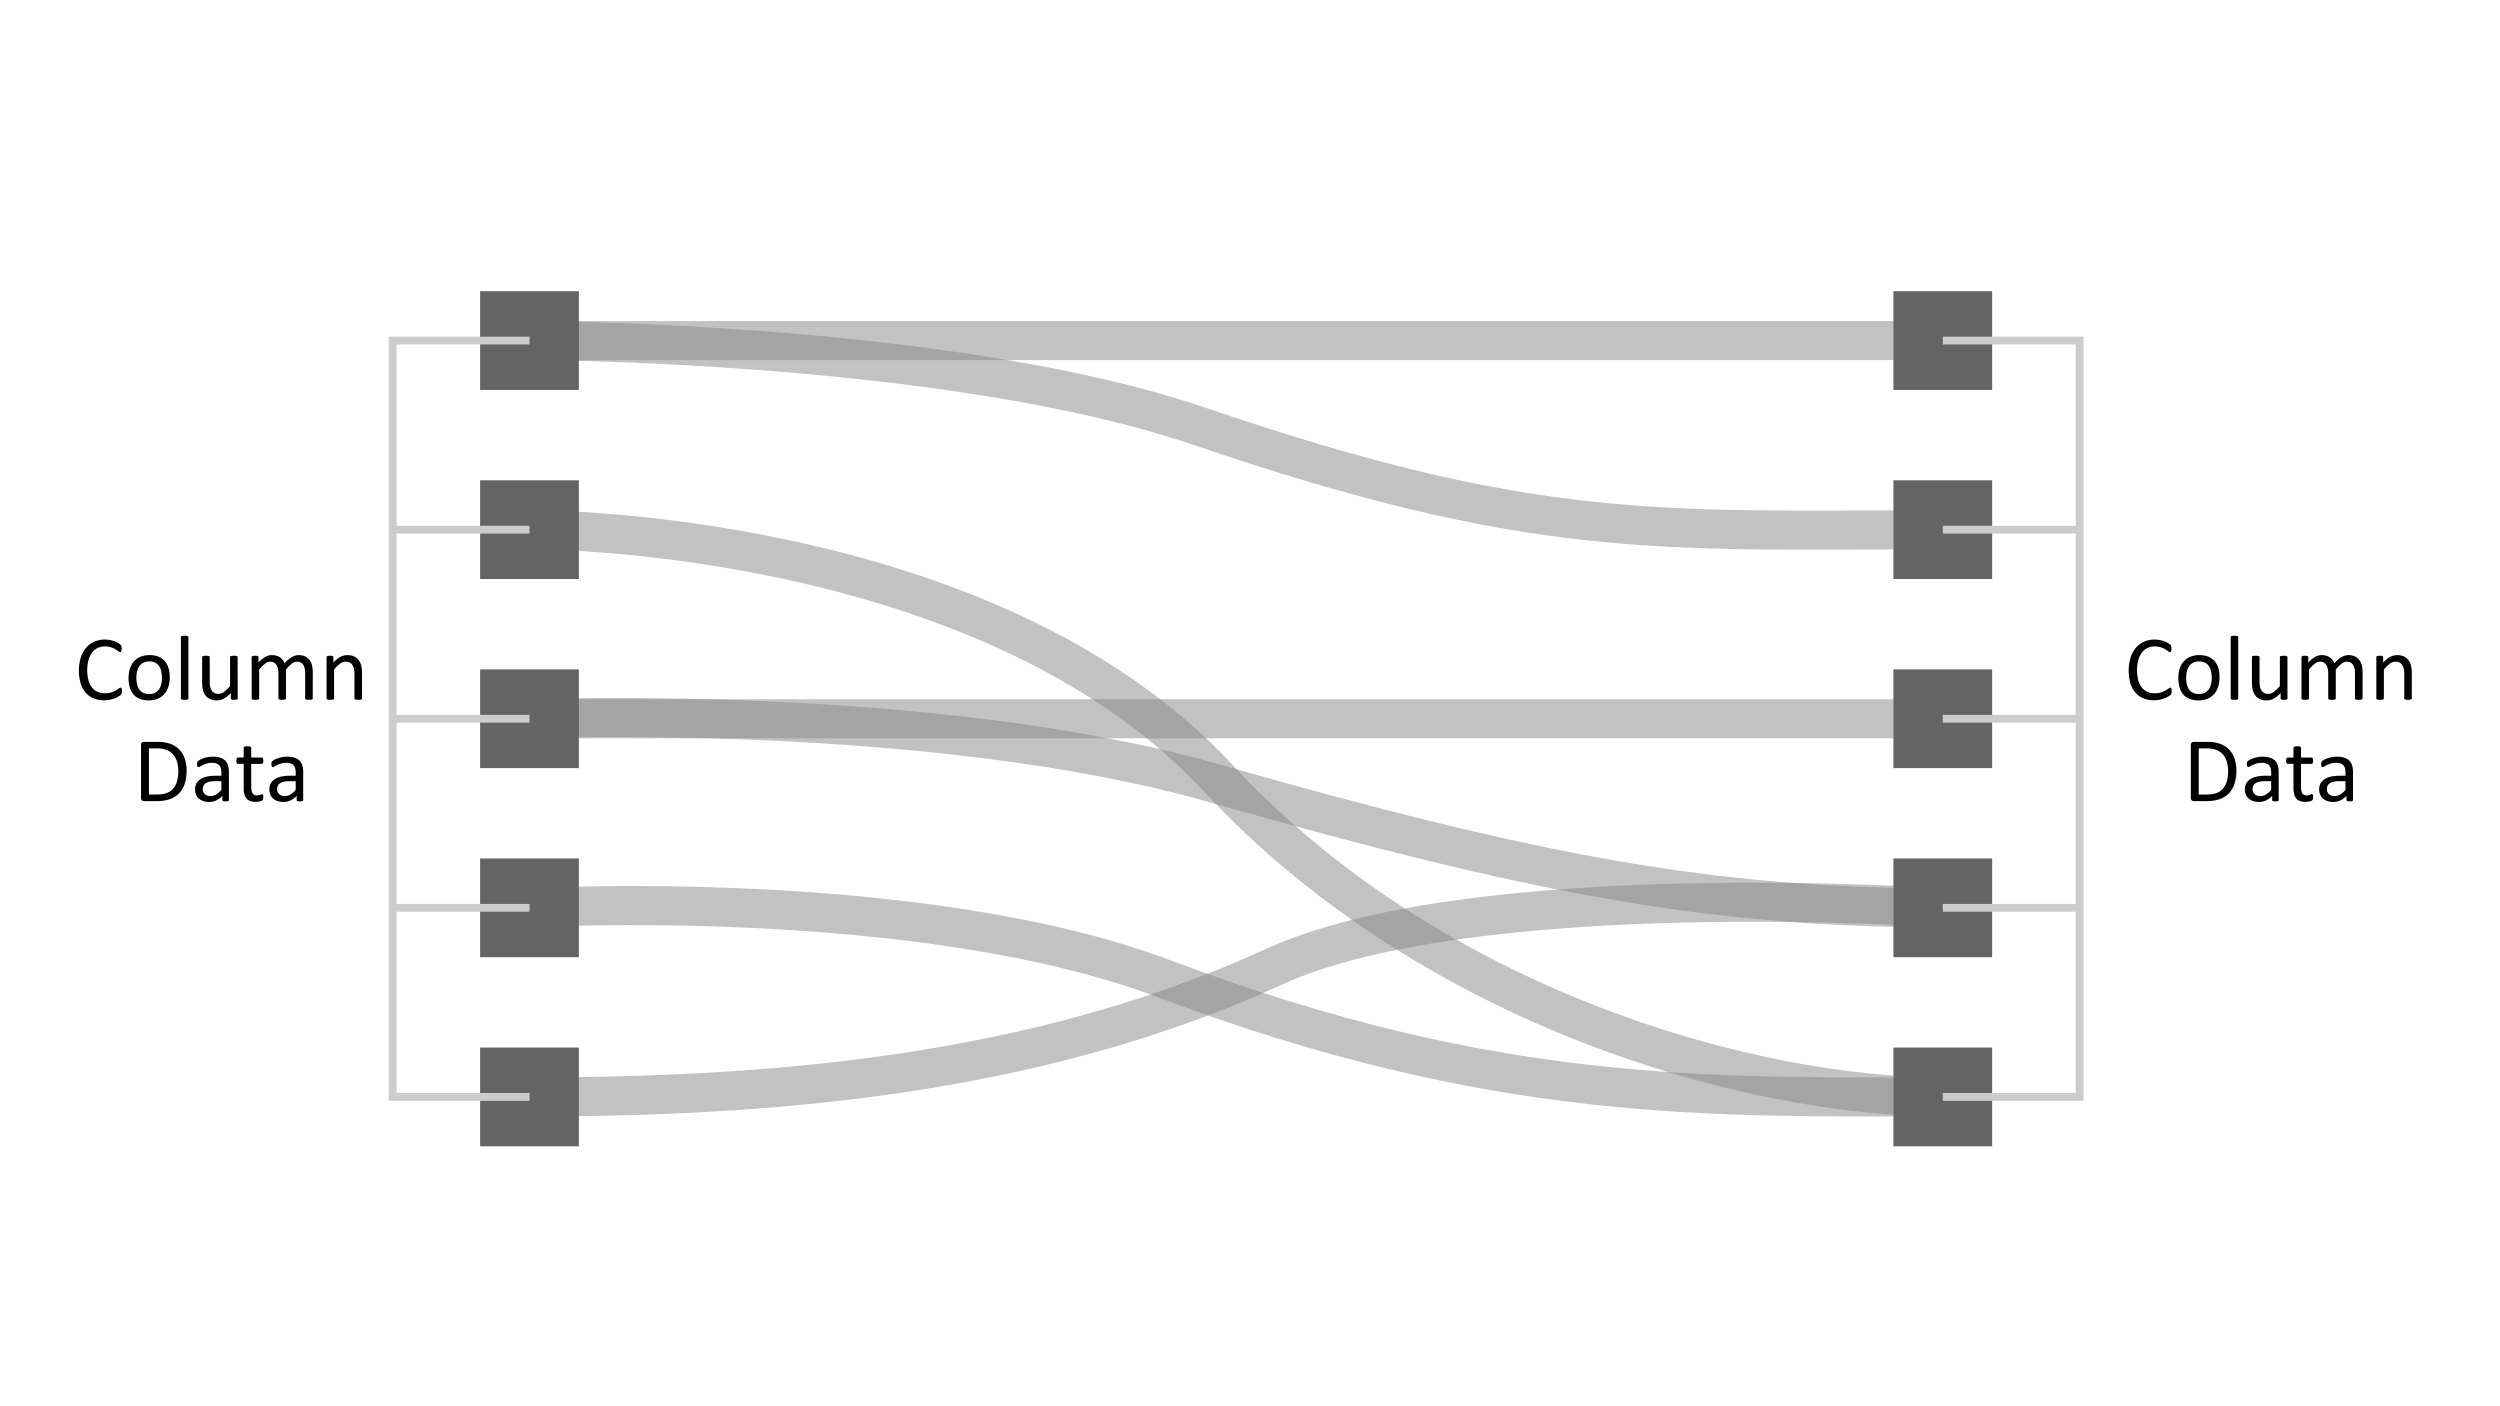 <svg id="Layer_1" data-name="Layer 1" xmlns="http://www.w3.org/2000/svg" viewBox="0 0 320 180"><defs><style>.cls-1,.cls-3{fill:none;stroke-miterlimit:10;}.cls-1{stroke:#878787;stroke-width:5px;opacity:0.5;}.cls-2{fill:#646464;}.cls-3{stroke:#ccc;}</style></defs><path d="M15.598,88.468q0,.094-.006.164a.669.669,0,0,1-.021.123.41.41,0,0,1-.038.094.514.514,0,0,1-.082.1,1.699,1.699,0,0,1-.246.179,2.944,2.944,0,0,1-.466.234,3.872,3.872,0,0,1-.639.193,3.679,3.679,0,0,1-.788.079,3.456,3.456,0,0,1-1.333-.246,2.691,2.691,0,0,1-1.014-.727,3.314,3.314,0,0,1-.644-1.187,5.954,5.954,0,0,1,.018-3.308,3.652,3.652,0,0,1,.683-1.251,2.917,2.917,0,0,1,1.052-.782,3.331,3.331,0,0,1,1.357-.27,3.281,3.281,0,0,1,.639.061,4.082,4.082,0,0,1,.574.155,2.601,2.601,0,0,1,.469.217,1.584,1.584,0,0,1,.284.202.681.681,0,0,1,.102.12.395.395,0,0,1,.038.097.956.956,0,0,1,.024.132,1.629,1.629,0,0,1,.009.182,1.423,1.423,0,0,1-.012.199.541.541,0,0,1-.036.138.207.207,0,0,1-.056.082.122.122,0,0,1-.08.026.435.435,0,0,1-.229-.114,3.792,3.792,0,0,0-.38-.252,3.061,3.061,0,0,0-.565-.252,2.469,2.469,0,0,0-.798-.114,2.081,2.081,0,0,0-.922.202,1.944,1.944,0,0,0-.709.595,2.919,2.919,0,0,0-.457.958,5.252,5.252,0,0,0-.006,2.566,2.64,2.64,0,0,0,.448.926,1.87,1.87,0,0,0,.715.562,2.321,2.321,0,0,0,.96.191,2.537,2.537,0,0,0,.792-.111,3.067,3.067,0,0,0,.577-.249,4.591,4.591,0,0,0,.392-.249.47.47,0,0,1,.241-.111.134.134,0,0,1,.071.018.124.124,0,0,1,.047.067.617.617,0,0,1,.026.138Q15.598,88.333,15.598,88.468Z"/><path d="M21.727,86.698a3.95,3.95,0,0,1-.17,1.187,2.616,2.616,0,0,1-.507.934,2.296,2.296,0,0,1-.844.612,2.933,2.933,0,0,1-1.175.22,3.042,3.042,0,0,1-1.134-.193,2.071,2.071,0,0,1-.806-.562,2.385,2.385,0,0,1-.48-.896,4.161,4.161,0,0,1-.158-1.195,4.015,4.015,0,0,1,.167-1.187,2.583,2.583,0,0,1,.504-.935,2.273,2.273,0,0,1,.841-.609,2.961,2.961,0,0,1,1.178-.217,3.042,3.042,0,0,1,1.134.193,2.071,2.071,0,0,1,.806.562,2.415,2.415,0,0,1,.483.896A4.063,4.063,0,0,1,21.727,86.698Zm-1.002.064a3.93,3.93,0,0,0-.08-.809,1.989,1.989,0,0,0-.263-.668,1.309,1.309,0,0,0-.497-.454,1.644,1.644,0,0,0-.78-.167,1.67,1.67,0,0,0-.742.152,1.365,1.365,0,0,0-.511.431,1.935,1.935,0,0,0-.298.659,3.355,3.355,0,0,0-.098.832,3.925,3.925,0,0,0,.08.814,1.912,1.912,0,0,0,.266.665,1.343,1.343,0,0,0,.5.451,1.646,1.646,0,0,0,.781.167,1.674,1.674,0,0,0,.739-.152,1.368,1.368,0,0,0,.515-.428,1.862,1.862,0,0,0,.295-.656A3.478,3.478,0,0,0,20.725,86.763Z"/><path d="M24.117,89.394a.131.131,0,0,1-.023.079.184.184,0,0,1-.076.056.533.533,0,0,1-.146.035,2.008,2.008,0,0,1-.24.012,1.946,1.946,0,0,1-.234-.012.576.576,0,0,1-.149-.035.161.161,0,0,1-.076-.056.144.144,0,0,1-.02-.079V81.565a.16.16,0,0,1,.02-.082.153.153,0,0,1,.076-.059.581.581,0,0,1,.149-.035,1.923,1.923,0,0,1,.234-.012,1.984,1.984,0,0,1,.24.012.537.537,0,0,1,.146.035.173.173,0,0,1,.076.059.144.144,0,0,1,.023.082Z"/><path d="M30.422,89.394a.145.145,0,0,1-.021.079.161.161,0,0,1-.073.056.515.515,0,0,1-.138.035,1.558,1.558,0,0,1-.208.012,1.67,1.67,0,0,1-.22-.012.474.474,0,0,1-.135-.035.142.142,0,0,1-.067-.056.164.164,0,0,1-.018-.079v-.697a3.287,3.287,0,0,1-.891.727,1.912,1.912,0,0,1-.891.229,2.014,2.014,0,0,1-.888-.176,1.562,1.562,0,0,1-.583-.477,1.931,1.931,0,0,1-.319-.703,4.225,4.225,0,0,1-.097-.976V84.12a.144.144,0,0,1,.021-.079.177.177,0,0,1,.079-.059.488.488,0,0,1,.152-.035q.094-.009.234-.009t.234.009a.455.455,0,0,1,.149.035.203.203,0,0,1,.079.059.131.131,0,0,1,.024.079v3.07a3.271,3.271,0,0,0,.067.741,1.388,1.388,0,0,0,.205.475.951.951,0,0,0,.349.305,1.062,1.062,0,0,0,.492.108,1.237,1.237,0,0,0,.724-.258,4.11,4.11,0,0,0,.765-.756V84.12a.145.145,0,0,1,.02-.079.178.178,0,0,1,.079-.059.481.481,0,0,1,.149-.035q.091-.009.237-.009.141,0,.234.009a.423.423,0,0,1,.146.035.238.238,0,0,1,.079.059.121.121,0,0,1,.026.079Z"/><path d="M40.031,89.394a.131.131,0,0,1-.024.079.183.183,0,0,1-.076.056.531.531,0,0,1-.146.035,1.947,1.947,0,0,1-.234.012,2.008,2.008,0,0,1-.24-.012.576.576,0,0,1-.149-.035.183.183,0,0,1-.079-.056.131.131,0,0,1-.023-.079V86.189A2.931,2.931,0,0,0,39,85.579a1.405,1.405,0,0,0-.188-.475.874.874,0,0,0-.328-.305.988.988,0,0,0-.469-.105,1.103,1.103,0,0,0-.671.258,4.628,4.628,0,0,0-.741.756v3.686a.131.131,0,0,1-.023.079.182.182,0,0,1-.079.056.576.576,0,0,1-.149.035,2.325,2.325,0,0,1-.466,0,.583.583,0,0,1-.152-.035.161.161,0,0,1-.076-.056.145.145,0,0,1-.02-.079V86.189a2.68,2.68,0,0,0-.064-.609,1.494,1.494,0,0,0-.193-.475.881.881,0,0,0-.325-.305.971.971,0,0,0-.466-.105,1.115,1.115,0,0,0-.674.258,4.399,4.399,0,0,0-.738.756v3.686a.131.131,0,0,1-.024.079.183.183,0,0,1-.076.056.533.533,0,0,1-.146.035,2.008,2.008,0,0,1-.24.012,1.946,1.946,0,0,1-.234-.012.576.576,0,0,1-.149-.035.161.161,0,0,1-.076-.056.144.144,0,0,1-.02-.079V84.12a.163.163,0,0,1,.018-.079.156.156,0,0,1,.07-.059.398.398,0,0,1,.135-.035,2.639,2.639,0,0,1,.431,0,.346.346,0,0,1,.132.035.184.184,0,0,1,.067.059.144.144,0,0,1,.02.079v.697a3.425,3.425,0,0,1,.864-.73,1.734,1.734,0,0,1,.847-.231,2.099,2.099,0,0,1,.589.076,1.583,1.583,0,0,1,.46.214,1.429,1.429,0,0,1,.34.328,1.897,1.897,0,0,1,.234.425,5.442,5.442,0,0,1,.501-.486,3.003,3.003,0,0,1,.457-.322,1.869,1.869,0,0,1,.428-.179,1.614,1.614,0,0,1,.419-.056,1.848,1.848,0,0,1,.856.179,1.55,1.55,0,0,1,.559.477,1.913,1.913,0,0,1,.305.7,3.824,3.824,0,0,1,.091.847Z"/><path d="M46.336,89.394a.131.131,0,0,1-.023.079.183.183,0,0,1-.076.056.532.532,0,0,1-.146.035,1.946,1.946,0,0,1-.234.012,2.008,2.008,0,0,1-.24-.012.531.531,0,0,1-.146-.035.183.183,0,0,1-.076-.056.131.131,0,0,1-.024-.079V86.306a3.035,3.035,0,0,0-.07-.727,1.503,1.503,0,0,0-.205-.475.89.89,0,0,0-.349-.305,1.106,1.106,0,0,0-.495-.105,1.25,1.25,0,0,0-.727.258,3.936,3.936,0,0,0-.762.756v3.686a.131.131,0,0,1-.023.079.183.183,0,0,1-.076.056.532.532,0,0,1-.146.035,2.008,2.008,0,0,1-.24.012,1.946,1.946,0,0,1-.234-.012.576.576,0,0,1-.149-.035.161.161,0,0,1-.076-.056.145.145,0,0,1-.02-.079V84.12a.164.164,0,0,1,.018-.079.156.156,0,0,1,.07-.059.399.399,0,0,1,.135-.035,2.638,2.638,0,0,1,.431,0,.347.347,0,0,1,.132.035.186.186,0,0,1,.067.059.145.145,0,0,1,.021.079v.697a3.24,3.24,0,0,1,.888-.73,1.909,1.909,0,0,1,.893-.231,1.985,1.985,0,0,1,.888.179,1.597,1.597,0,0,1,.583.477,1.902,1.902,0,0,1,.319.7,4.171,4.171,0,0,1,.097.964Z"/><path d="M23.883,98.638a5.311,5.311,0,0,1-.252,1.72,3.123,3.123,0,0,1-.735,1.219,3.038,3.038,0,0,1-1.187.724,5.2,5.2,0,0,1-1.676.24H18.428a.415.415,0,0,1-.255-.091.377.377,0,0,1-.12-.319V95.368a.377.377,0,0,1,.12-.319.415.415,0,0,1,.255-.091h1.717a4.763,4.763,0,0,1,1.664.255,3.034,3.034,0,0,1,1.14.732,3.128,3.128,0,0,1,.697,1.157A4.64,4.64,0,0,1,23.883,98.638Zm-1.06.041a4.132,4.132,0,0,0-.152-1.145,2.459,2.459,0,0,0-.477-.917,2.206,2.206,0,0,0-.823-.604,3.241,3.241,0,0,0-1.283-.217H19.061v5.9h1.037a3.599,3.599,0,0,0,1.225-.182,2.02,2.02,0,0,0,.832-.557,2.422,2.422,0,0,0,.501-.94A4.758,4.758,0,0,0,22.822,98.679Z"/><path d="M29.297,102.399a.123.123,0,0,1-.047.105.329.329,0,0,1-.129.053,1.231,1.231,0,0,1-.24.018,1.336,1.336,0,0,1-.243-.018.288.288,0,0,1-.132-.053.131.131,0,0,1-.041-.105v-.527a2.602,2.602,0,0,1-.77.574,2.043,2.043,0,0,1-.899.205,2.453,2.453,0,0,1-.753-.108,1.63,1.63,0,0,1-.574-.314,1.406,1.406,0,0,1-.369-.504,1.668,1.668,0,0,1-.132-.68,1.572,1.572,0,0,1,.182-.773,1.51,1.51,0,0,1,.521-.545,2.559,2.559,0,0,1,.832-.325A5.164,5.164,0,0,1,27.61,99.294h.727v-.41a2.039,2.039,0,0,0-.064-.539.924.924,0,0,0-.208-.39.893.893,0,0,0-.372-.234,1.735,1.735,0,0,0-.562-.079,2.237,2.237,0,0,0-.642.085,3.418,3.418,0,0,0-.498.188q-.214.102-.357.188a.494.494,0,0,1-.214.085.145.145,0,0,1-.082-.023.201.201,0,0,1-.061-.07.362.362,0,0,1-.038-.12,1.226,1.226,0,0,1,.009-.393.335.335,0,0,1,.1-.161,1.278,1.278,0,0,1,.273-.179,3.006,3.006,0,0,1,.445-.188,4.048,4.048,0,0,1,.551-.141,3.289,3.289,0,0,1,.604-.056,3.164,3.164,0,0,1,.967.129,1.563,1.563,0,0,1,.644.378,1.463,1.463,0,0,1,.357.618,2.99,2.99,0,0,1,.111.861Zm-.961-2.408H27.51a3.116,3.116,0,0,0-.691.067,1.423,1.423,0,0,0-.486.199.824.824,0,0,0-.284.316.95.95,0,0,0-.091.425.85.85,0,0,0,.261.653,1.029,1.029,0,0,0,.73.243,1.357,1.357,0,0,0,.706-.193,3.041,3.041,0,0,0,.683-.592Z"/><path d="M33.703,102.007a1.23,1.23,0,0,1-.023.27.303.303,0,0,1-.07.146.462.462,0,0,1-.141.088,1.146,1.146,0,0,1-.214.067q-.12.026-.255.044a2.085,2.085,0,0,1-.27.018,2.033,2.033,0,0,1-.703-.108,1.137,1.137,0,0,1-.48-.328,1.352,1.352,0,0,1-.273-.557,3.277,3.277,0,0,1-.085-.794V97.77h-.738a.158.158,0,0,1-.141-.094.655.655,0,0,1-.053-.305,1.01,1.01,0,0,1,.015-.188.536.536,0,0,1,.038-.126.148.148,0,0,1,.062-.07.176.176,0,0,1,.085-.02H31.19V95.714a.148.148,0,0,1,.021-.076.167.167,0,0,1,.076-.061.5.5,0,0,1,.149-.038,1.947,1.947,0,0,1,.234-.012,2.008,2.008,0,0,1,.24.012.462.462,0,0,1,.146.038.192.192,0,0,1,.076.061.135.135,0,0,1,.024.076v1.254H33.51a.16.16,0,0,1,.082.02.171.171,0,0,1,.061.07.399.399,0,0,1,.038.126,1.264,1.264,0,0,1,.012.188.655.655,0,0,1-.053.305.158.158,0,0,1-.141.094H32.156v2.941a1.677,1.677,0,0,0,.161.823.61.61,0,0,0,.577.278.993.993,0,0,0,.24-.026q.105-.026.188-.056t.141-.056a.261.261,0,0,1,.105-.026.113.113,0,0,1,.056.015.097.097,0,0,1,.041.056.669.669,0,0,1,.026.111A1.097,1.097,0,0,1,33.703,102.007Z"/><path d="M38.807,102.399a.123.123,0,0,1-.047.105.33.33,0,0,1-.129.053,1.231,1.231,0,0,1-.24.018,1.336,1.336,0,0,1-.243-.018.289.289,0,0,1-.132-.053.131.131,0,0,1-.041-.105v-.527a2.603,2.603,0,0,1-.77.574,2.043,2.043,0,0,1-.899.205,2.453,2.453,0,0,1-.753-.108,1.63,1.63,0,0,1-.574-.314,1.406,1.406,0,0,1-.369-.504,1.668,1.668,0,0,1-.132-.68,1.572,1.572,0,0,1,.182-.773,1.51,1.51,0,0,1,.521-.545,2.56,2.56,0,0,1,.832-.325,5.164,5.164,0,0,1,1.107-.108h.727v-.41a2.043,2.043,0,0,0-.064-.539.924.924,0,0,0-.208-.39.894.894,0,0,0-.372-.234,1.736,1.736,0,0,0-.562-.079,2.236,2.236,0,0,0-.642.085,3.42,3.42,0,0,0-.498.188q-.214.102-.357.188a.493.493,0,0,1-.214.085.144.144,0,0,1-.082-.023.201.201,0,0,1-.061-.07.362.362,0,0,1-.038-.12,1.226,1.226,0,0,1,.009-.393.335.335,0,0,1,.1-.161,1.273,1.273,0,0,1,.273-.179,3.006,3.006,0,0,1,.445-.188,4.043,4.043,0,0,1,.551-.141,3.29,3.29,0,0,1,.604-.056,3.164,3.164,0,0,1,.967.129,1.564,1.564,0,0,1,.644.378,1.463,1.463,0,0,1,.357.618,2.994,2.994,0,0,1,.111.861Zm-.961-2.408H37.02a3.117,3.117,0,0,0-.691.067,1.423,1.423,0,0,0-.486.199.825.825,0,0,0-.284.316.951.951,0,0,0-.091.425.851.851,0,0,0,.261.653,1.029,1.029,0,0,0,.73.243,1.357,1.357,0,0,0,.706-.193,3.043,3.043,0,0,0,.683-.592Z"/><path d="M277.972,88.468q0,.094-.006.164a.669.669,0,0,1-.021.123.41.41,0,0,1-.038.094.514.514,0,0,1-.082.1,1.699,1.699,0,0,1-.246.179,2.944,2.944,0,0,1-.466.234,3.872,3.872,0,0,1-.639.193,3.679,3.679,0,0,1-.788.079,3.456,3.456,0,0,1-1.333-.246,2.691,2.691,0,0,1-1.014-.727,3.314,3.314,0,0,1-.644-1.187,5.954,5.954,0,0,1,.018-3.308,3.652,3.652,0,0,1,.683-1.251,2.918,2.918,0,0,1,1.052-.782,3.33,3.33,0,0,1,1.356-.27,3.28,3.28,0,0,1,.639.061,4.082,4.082,0,0,1,.574.155,2.601,2.601,0,0,1,.469.217,1.58,1.58,0,0,1,.284.202.682.682,0,0,1,.103.12.399.399,0,0,1,.038.097.956.956,0,0,1,.024.132,1.629,1.629,0,0,1,.009.182,1.44,1.44,0,0,1-.012.199.545.545,0,0,1-.036.138.207.207,0,0,1-.056.082.122.122,0,0,1-.08.026.435.435,0,0,1-.23-.114,3.792,3.792,0,0,0-.38-.252,3.061,3.061,0,0,0-.565-.252,2.469,2.469,0,0,0-.798-.114,2.081,2.081,0,0,0-.922.202,1.944,1.944,0,0,0-.709.595,2.919,2.919,0,0,0-.457.958,5.252,5.252,0,0,0-.006,2.566,2.64,2.64,0,0,0,.448.926,1.87,1.87,0,0,0,.715.562,2.32,2.32,0,0,0,.96.191,2.537,2.537,0,0,0,.792-.111,3.064,3.064,0,0,0,.577-.249,4.591,4.591,0,0,0,.392-.249.47.47,0,0,1,.241-.111.134.134,0,0,1,.071.018.125.125,0,0,1,.047.067.617.617,0,0,1,.026.138Q277.972,88.333,277.972,88.468Z"/><path d="M284.101,86.698a3.953,3.953,0,0,1-.17,1.187,2.618,2.618,0,0,1-.507.934,2.296,2.296,0,0,1-.844.612,2.933,2.933,0,0,1-1.175.22,3.042,3.042,0,0,1-1.134-.193,2.071,2.071,0,0,1-.806-.562,2.385,2.385,0,0,1-.48-.896,4.161,4.161,0,0,1-.158-1.195,4.015,4.015,0,0,1,.167-1.187,2.584,2.584,0,0,1,.504-.935,2.272,2.272,0,0,1,.841-.609,2.96,2.96,0,0,1,1.178-.217,3.042,3.042,0,0,1,1.134.193,2.071,2.071,0,0,1,.806.562,2.415,2.415,0,0,1,.483.896A4.063,4.063,0,0,1,284.101,86.698Zm-1.002.064a3.93,3.93,0,0,0-.08-.809,1.991,1.991,0,0,0-.263-.668,1.31,1.31,0,0,0-.497-.454,1.644,1.644,0,0,0-.78-.167,1.67,1.67,0,0,0-.742.152,1.365,1.365,0,0,0-.511.431,1.935,1.935,0,0,0-.298.659,3.355,3.355,0,0,0-.098.832,3.932,3.932,0,0,0,.08.814,1.912,1.912,0,0,0,.266.665,1.343,1.343,0,0,0,.499.451,1.646,1.646,0,0,0,.781.167,1.673,1.673,0,0,0,.739-.152,1.368,1.368,0,0,0,.515-.428,1.862,1.862,0,0,0,.295-.656A3.478,3.478,0,0,0,283.099,86.763Z"/><path d="M286.492,89.394a.131.131,0,0,1-.023.079.184.184,0,0,1-.076.056.533.533,0,0,1-.146.035,2.008,2.008,0,0,1-.24.012,1.946,1.946,0,0,1-.234-.012.576.576,0,0,1-.149-.035.161.161,0,0,1-.076-.056.144.144,0,0,1-.021-.079V81.565a.16.16,0,0,1,.021-.082.153.153,0,0,1,.076-.059.581.581,0,0,1,.149-.035,1.923,1.923,0,0,1,.234-.012,1.984,1.984,0,0,1,.24.012.537.537,0,0,1,.146.035.173.173,0,0,1,.076.059.144.144,0,0,1,.023.082Z"/><path d="M292.796,89.394a.144.144,0,0,1-.02.079.161.161,0,0,1-.073.056.515.515,0,0,1-.138.035,1.558,1.558,0,0,1-.208.012,1.671,1.671,0,0,1-.22-.012.474.474,0,0,1-.135-.035.141.141,0,0,1-.067-.056.163.163,0,0,1-.018-.079v-.697a3.288,3.288,0,0,1-.891.727,1.913,1.913,0,0,1-.891.229,2.014,2.014,0,0,1-.888-.176,1.562,1.562,0,0,1-.583-.477,1.931,1.931,0,0,1-.319-.703,4.225,4.225,0,0,1-.097-.976V84.12a.145.145,0,0,1,.021-.079.178.178,0,0,1,.079-.059.488.488,0,0,1,.152-.035q.094-.009.234-.009t.234.009a.455.455,0,0,1,.149.035.203.203,0,0,1,.079.059.131.131,0,0,1,.024.079v3.07a3.265,3.265,0,0,0,.067.741,1.386,1.386,0,0,0,.205.475.951.951,0,0,0,.349.305,1.062,1.062,0,0,0,.492.108,1.237,1.237,0,0,0,.724-.258,4.11,4.11,0,0,0,.765-.756V84.12a.145.145,0,0,1,.02-.079.178.178,0,0,1,.079-.059.481.481,0,0,1,.149-.035q.091-.009.237-.009.141,0,.234.009a.423.423,0,0,1,.146.035.238.238,0,0,1,.079.059.121.121,0,0,1,.026.079Z"/><path d="M302.406,89.394a.131.131,0,0,1-.024.079.183.183,0,0,1-.076.056.533.533,0,0,1-.146.035,1.947,1.947,0,0,1-.234.012,2.006,2.006,0,0,1-.24-.012.578.578,0,0,1-.149-.035.183.183,0,0,1-.079-.056.131.131,0,0,1-.023-.079V86.189a2.931,2.931,0,0,0-.059-.609,1.401,1.401,0,0,0-.188-.475.874.874,0,0,0-.328-.305.988.988,0,0,0-.469-.105,1.104,1.104,0,0,0-.671.258,4.632,4.632,0,0,0-.741.756v3.686a.131.131,0,0,1-.023.079.182.182,0,0,1-.079.056.576.576,0,0,1-.149.035,2.324,2.324,0,0,1-.466,0,.583.583,0,0,1-.152-.035.161.161,0,0,1-.076-.056.145.145,0,0,1-.02-.079V86.189a2.68,2.68,0,0,0-.064-.609,1.492,1.492,0,0,0-.193-.475.881.881,0,0,0-.325-.305.971.971,0,0,0-.466-.105,1.115,1.115,0,0,0-.674.258,4.399,4.399,0,0,0-.738.756v3.686a.131.131,0,0,1-.023.079.184.184,0,0,1-.076.056.533.533,0,0,1-.146.035,2.008,2.008,0,0,1-.24.012,1.946,1.946,0,0,1-.234-.012.576.576,0,0,1-.149-.035.161.161,0,0,1-.076-.056.144.144,0,0,1-.021-.079V84.12a.164.164,0,0,1,.018-.079.156.156,0,0,1,.07-.059.398.398,0,0,1,.135-.035,2.638,2.638,0,0,1,.431,0,.347.347,0,0,1,.132.035.184.184,0,0,1,.067.059.144.144,0,0,1,.02.079v.697a3.425,3.425,0,0,1,.864-.73,1.734,1.734,0,0,1,.847-.231,2.1,2.1,0,0,1,.589.076,1.583,1.583,0,0,1,.46.214,1.431,1.431,0,0,1,.34.328,1.901,1.901,0,0,1,.234.425,5.442,5.442,0,0,1,.501-.486,3.008,3.008,0,0,1,.457-.322,1.869,1.869,0,0,1,.428-.179,1.614,1.614,0,0,1,.419-.056,1.848,1.848,0,0,1,.856.179,1.551,1.551,0,0,1,.56.477,1.914,1.914,0,0,1,.305.7,3.824,3.824,0,0,1,.091.847Z"/><path d="M308.711,89.394a.131.131,0,0,1-.024.079.183.183,0,0,1-.076.056.531.531,0,0,1-.146.035,1.947,1.947,0,0,1-.234.012,2.008,2.008,0,0,1-.24-.012.531.531,0,0,1-.146-.035.183.183,0,0,1-.076-.056.131.131,0,0,1-.023-.079V86.306a3.034,3.034,0,0,0-.07-.727,1.503,1.503,0,0,0-.205-.475A.89.89,0,0,0,307.12,84.8a1.106,1.106,0,0,0-.495-.105,1.249,1.249,0,0,0-.727.258,3.936,3.936,0,0,0-.762.756v3.686a.131.131,0,0,1-.023.079.183.183,0,0,1-.076.056.532.532,0,0,1-.146.035,2.006,2.006,0,0,1-.24.012,1.947,1.947,0,0,1-.234-.012.576.576,0,0,1-.149-.035.161.161,0,0,1-.076-.056.145.145,0,0,1-.02-.079V84.12a.164.164,0,0,1,.018-.079.156.156,0,0,1,.07-.059.399.399,0,0,1,.135-.035,2.639,2.639,0,0,1,.431,0,.347.347,0,0,1,.132.035.186.186,0,0,1,.067.059.145.145,0,0,1,.02.079v.697a3.243,3.243,0,0,1,.888-.73,1.91,1.91,0,0,1,.893-.231,1.985,1.985,0,0,1,.888.179,1.597,1.597,0,0,1,.583.477,1.902,1.902,0,0,1,.319.7,4.171,4.171,0,0,1,.097.964Z"/><path d="M286.257,98.638a5.311,5.311,0,0,1-.252,1.72,3.123,3.123,0,0,1-.735,1.219,3.038,3.038,0,0,1-1.187.724,5.2,5.2,0,0,1-1.676.24h-1.605a.415.415,0,0,1-.255-.091.377.377,0,0,1-.12-.319V95.368a.377.377,0,0,1,.12-.319.415.415,0,0,1,.255-.091h1.717a4.763,4.763,0,0,1,1.664.255,3.036,3.036,0,0,1,1.14.732,3.129,3.129,0,0,1,.697,1.157A4.64,4.64,0,0,1,286.257,98.638Zm-1.06.041a4.132,4.132,0,0,0-.152-1.145,2.459,2.459,0,0,0-.477-.917,2.207,2.207,0,0,0-.823-.604,3.242,3.242,0,0,0-1.283-.217h-1.025v5.9h1.037a3.599,3.599,0,0,0,1.225-.182,2.02,2.02,0,0,0,.832-.557,2.421,2.421,0,0,0,.501-.94A4.758,4.758,0,0,0,285.197,98.679Z"/><path d="M291.671,102.399a.123.123,0,0,1-.047.105.329.329,0,0,1-.129.053,1.231,1.231,0,0,1-.24.018,1.337,1.337,0,0,1-.243-.018.288.288,0,0,1-.132-.053.131.131,0,0,1-.041-.105v-.527a2.603,2.603,0,0,1-.77.574,2.044,2.044,0,0,1-.899.205,2.453,2.453,0,0,1-.753-.108,1.63,1.63,0,0,1-.574-.314,1.406,1.406,0,0,1-.369-.504,1.67,1.67,0,0,1-.132-.68,1.572,1.572,0,0,1,.182-.773,1.509,1.509,0,0,1,.521-.545,2.559,2.559,0,0,1,.832-.325,5.164,5.164,0,0,1,1.107-.108h.727v-.41a2.039,2.039,0,0,0-.065-.539.924.924,0,0,0-.208-.39.893.893,0,0,0-.372-.234,1.735,1.735,0,0,0-.562-.079,2.237,2.237,0,0,0-.642.085,3.423,3.423,0,0,0-.498.188q-.214.102-.357.188a.494.494,0,0,1-.214.085.144.144,0,0,1-.082-.023.2.2,0,0,1-.062-.07.367.367,0,0,1-.038-.12,1.226,1.226,0,0,1,.009-.393.335.335,0,0,1,.1-.161,1.278,1.278,0,0,1,.273-.179,3.006,3.006,0,0,1,.445-.188,4.048,4.048,0,0,1,.551-.141,3.289,3.289,0,0,1,.604-.056,3.164,3.164,0,0,1,.967.129,1.563,1.563,0,0,1,.644.378,1.464,1.464,0,0,1,.357.618,2.994,2.994,0,0,1,.111.861Zm-.961-2.408h-.826a3.117,3.117,0,0,0-.691.067,1.425,1.425,0,0,0-.486.199.824.824,0,0,0-.284.316.95.95,0,0,0-.091.425.851.851,0,0,0,.261.653,1.029,1.029,0,0,0,.73.243,1.357,1.357,0,0,0,.706-.193,3.044,3.044,0,0,0,.683-.592Z"/><path d="M296.078,102.007a1.23,1.23,0,0,1-.023.27.303.303,0,0,1-.07.146.462.462,0,0,1-.141.088,1.146,1.146,0,0,1-.214.067q-.12.026-.255.044a2.085,2.085,0,0,1-.27.018,2.032,2.032,0,0,1-.703-.108,1.136,1.136,0,0,1-.48-.328,1.352,1.352,0,0,1-.273-.557,3.277,3.277,0,0,1-.085-.794V97.77h-.738a.158.158,0,0,1-.141-.094.654.654,0,0,1-.053-.305,1.01,1.01,0,0,1,.015-.188.531.531,0,0,1,.038-.126.147.147,0,0,1,.061-.07.176.176,0,0,1,.085-.02h.733V95.714a.148.148,0,0,1,.021-.076.167.167,0,0,1,.076-.061.501.501,0,0,1,.149-.038,1.946,1.946,0,0,1,.234-.012,2.008,2.008,0,0,1,.24.012.464.464,0,0,1,.146.038.192.192,0,0,1,.076.061.134.134,0,0,1,.024.076v1.254h1.353a.16.16,0,0,1,.082.02.17.17,0,0,1,.061.07.399.399,0,0,1,.038.126,1.264,1.264,0,0,1,.012.188.654.654,0,0,1-.053.305.158.158,0,0,1-.141.094h-1.353v2.941a1.677,1.677,0,0,0,.161.823.61.61,0,0,0,.577.278.993.993,0,0,0,.24-.026q.105-.026.188-.056t.141-.056a.261.261,0,0,1,.105-.026.112.112,0,0,1,.056.015.097.097,0,0,1,.041.056.681.681,0,0,1,.026.111A1.097,1.097,0,0,1,296.078,102.007Z"/><path d="M301.181,102.399a.124.124,0,0,1-.047.105.329.329,0,0,1-.129.053,1.231,1.231,0,0,1-.24.018,1.336,1.336,0,0,1-.243-.018.289.289,0,0,1-.132-.053.131.131,0,0,1-.041-.105v-.527a2.602,2.602,0,0,1-.77.574,2.043,2.043,0,0,1-.899.205,2.453,2.453,0,0,1-.753-.108,1.63,1.63,0,0,1-.574-.314,1.406,1.406,0,0,1-.369-.504,1.668,1.668,0,0,1-.132-.68,1.572,1.572,0,0,1,.182-.773,1.51,1.51,0,0,1,.521-.545,2.56,2.56,0,0,1,.832-.325,5.165,5.165,0,0,1,1.107-.108h.727v-.41a2.043,2.043,0,0,0-.064-.539.924.924,0,0,0-.208-.39.894.894,0,0,0-.372-.234,1.736,1.736,0,0,0-.562-.079,2.236,2.236,0,0,0-.642.085,3.42,3.42,0,0,0-.498.188q-.214.102-.357.188a.493.493,0,0,1-.214.085.145.145,0,0,1-.082-.023.201.201,0,0,1-.061-.07.362.362,0,0,1-.038-.12,1.226,1.226,0,0,1,.009-.393.335.335,0,0,1,.1-.161,1.275,1.275,0,0,1,.273-.179,3.006,3.006,0,0,1,.445-.188,4.041,4.041,0,0,1,.551-.141,3.289,3.289,0,0,1,.604-.056,3.164,3.164,0,0,1,.967.129,1.564,1.564,0,0,1,.644.378,1.463,1.463,0,0,1,.357.618,2.994,2.994,0,0,1,.111.861Zm-.961-2.408h-.826a3.118,3.118,0,0,0-.691.067,1.423,1.423,0,0,0-.486.199.825.825,0,0,0-.284.316.951.951,0,0,0-.091.425.85.85,0,0,0,.261.653,1.028,1.028,0,0,0,.729.243,1.357,1.357,0,0,0,.706-.193,3.043,3.043,0,0,0,.683-.592Z"/><path class="cls-1" d="M67.775,43.594s53.539,0,85.685,10.953c42.782,14.578,58.527,13.35,95.218,13.25"/><path class="cls-1" d="M67.775,116.203s49.77-2.804,81.251,9.083c42.283,15.966,69.834,15.12,99.651,15.12"/><path class="cls-1" d="M248.677,116.203s-60.12-4.161-85.685,7.574c-30.816,14.146-65.4,16.629-95.218,16.629"/><path class="cls-1" d="M67.775,92s51.53-2.029,87.458,8.206c41.013,11.684,63.626,15.997,93.444,15.997"/><line class="cls-1" x1="67.775" y1="43.594" x2="248.677" y2="43.594"/><line class="cls-1" x1="67.775" y1="92" x2="248.677" y2="92"/><path class="cls-1" d="M67.775,67.797s58.272-.395,88.123,31.773c27.268,29.384,67.949,40.836,92.779,40.836"/><rect class="cls-2" x="61.456" y="37.276" width="12.637" height="12.637"/><rect class="cls-2" x="61.456" y="61.479" width="12.637" height="12.637"/><rect class="cls-2" x="61.456" y="85.682" width="12.637" height="12.637"/><rect class="cls-2" x="61.456" y="109.885" width="12.637" height="12.637"/><rect class="cls-2" x="61.456" y="134.088" width="12.637" height="12.637"/><rect class="cls-2" x="242.359" y="37.276" width="12.637" height="12.637"/><rect class="cls-2" x="242.359" y="61.479" width="12.637" height="12.637"/><rect class="cls-2" x="242.359" y="85.682" width="12.637" height="12.637"/><rect class="cls-2" x="242.359" y="109.885" width="12.637" height="12.637"/><rect class="cls-2" x="242.359" y="134.088" width="12.637" height="12.637"/><polyline class="cls-3" points="67.775 43.594 50.254 43.594 50.254 140.406 67.775 140.406"/><line class="cls-3" x1="67.775" y1="67.797" x2="50.254" y2="67.797"/><line class="cls-3" x1="67.775" y1="92" x2="50.254" y2="92"/><line class="cls-3" x1="67.775" y1="116.203" x2="50.254" y2="116.203"/><line class="cls-3" x1="248.677" y1="67.797" x2="266.197" y2="67.797"/><line class="cls-3" x1="248.677" y1="92" x2="266.197" y2="92"/><line class="cls-3" x1="248.677" y1="116.203" x2="266.197" y2="116.203"/><polyline class="cls-3" points="248.677 140.406 266.197 140.406 266.197 43.594 248.677 43.594"/></svg>
